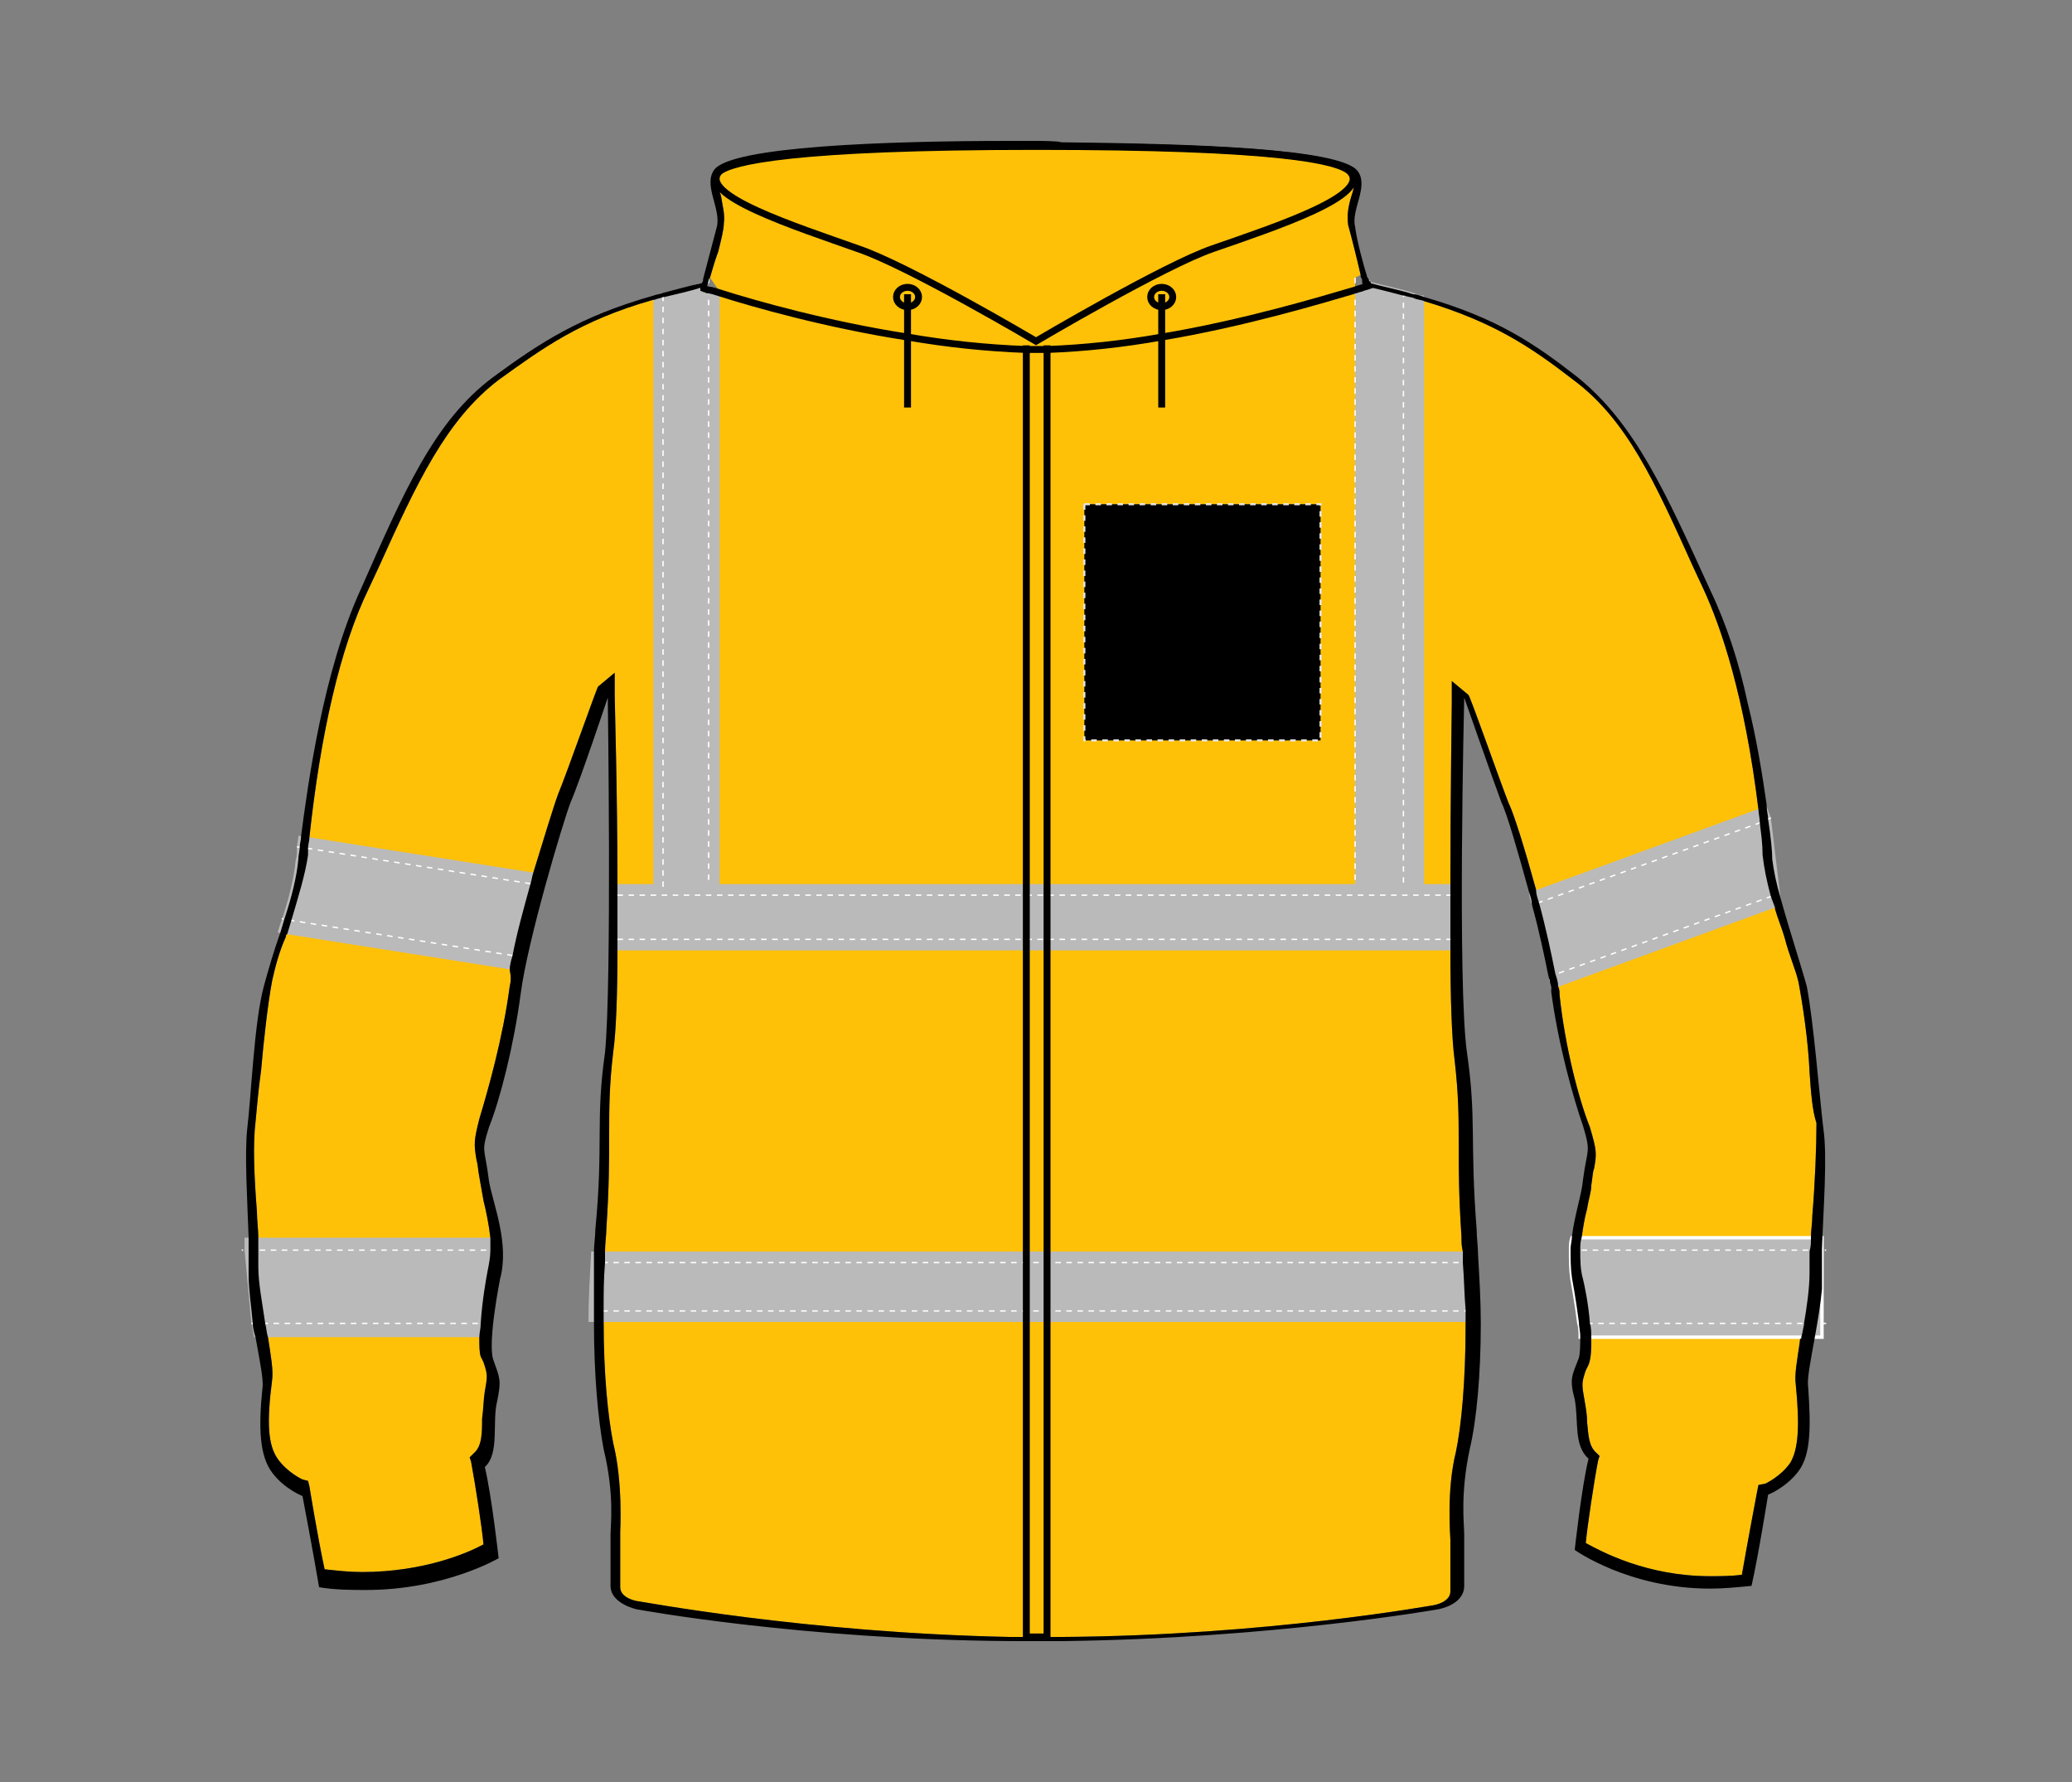 <?xml version="1.0" encoding="UTF-8"?>
<svg xmlns="http://www.w3.org/2000/svg" xmlns:xlink="http://www.w3.org/1999/xlink" version="1.1" id="Layer_1" x="0px" y="0px" viewBox="0 0 150 129" style="enable-background:new 0 0 150 129;" xml:space="preserve">
<rect x="0" y="0" width="150" height="129" fill="#808080" stroke="none"/>
<style type="text/css">
	.st0{fill:#FFC107;}
	.st1{fill:#BABABA;}
	.st2{fill:none;stroke:#FFFFFF;stroke-width:0.1;stroke-dasharray:0.4;}
	.st3{fill:#BABABA;stroke:#FFFFFF;stroke-width:0.25;}
	.st4{fill:none;stroke:#000000;stroke-width:0.5;}
	.st5{stroke:#E6E6E6;stroke-width:0.15;stroke-dasharray:0.4;}
</style>
<g>
	<g>
		<path class="st0" d="M131.5,81.3c0,1.7-0.1,4.3-0.3,6.7c0,0.6-0.1,1-0.1,1.6v0.1c0,0.3,0,0.5-0.1,0.8v0.1v1.5    c0,1.2-0.2,2.5-0.4,3.7v0.1c-0.1,0.4-0.1,0.6-0.2,0.9v0.1c-0.1,0-0.1,0.1-0.1,0.2c-0.2,1.4-0.4,2.4-0.3,3.1c0.3,3,0.2,4.7-0.4,5.7    c-0.7,1-1.8,1.5-1.8,1.5l-0.5,0.1l-0.1,0.5c0,0-0.7,3.7-1.1,6c-0.8,0.1-1.6,0.1-2.3,0.1c-4.6,0-7.9-1.8-9-2.4    c0.1-1.1,0.6-4.5,0.9-6l0.1-0.3l-0.2-0.2c-0.6-0.5-0.6-1.3-0.7-2.2c0-0.6-0.1-1.1-0.2-1.7c-0.2-1.1-0.2-1.2,0.1-2.1l0.2-0.4    c0.2-0.5,0.2-1.2,0.2-2c0-0.3,0-0.7-0.1-1c-0.1-1.4-0.4-2.8-0.5-3.2c-0.2-0.7-0.2-1.4-0.2-2.1c0-0.3,0-0.6,0.1-0.9    c0.1-0.7,0.2-1.4,0.4-2.1c0.1-0.7,0.3-1.2,0.3-1.7c0.1-0.6,0.1-1,0.2-1.2c0.2-1.1,0.2-1.3-0.3-3c-0.8-2-1.8-5.8-2.2-9.6    c0-0.2,0-0.4-0.1-0.6l0,0c0-0.3-0.1-0.6-0.2-0.9l0,0c-0.3-1.5-0.7-3.4-1.2-5.2l0,0c-0.1-0.3-0.2-0.6-0.2-0.9l0,0    c-0.8-2.9-1.6-5.5-2-6.3c-0.7-1.8-2.8-7.8-2.9-7.8l-1.2-1v1.6c0,0.4-0.1,6.7-0.1,13.1v0.8c0,1.1,0,2.2,0,3.2c0,0.3,0,0.5,0,0.8    c0,3.4,0.1,6.4,0.3,7.9c0.3,2.6,0.3,4.2,0.3,6.1c0,1.8,0,3.7,0.2,6.7c0,0.4,0,0.7,0.1,1.1v0.5c0,0.1,0,0.2,0,0.2v0.1    c0.1,1.2,0.1,2.3,0.2,3.4V96c0,3.9-0.3,7.2-0.7,9.1c-0.7,2.8-0.4,6.1-0.4,6.4v3.7c0,0.8-1.2,1-1.2,1c-0.1,0-12,2.2-26.9,2.3h-2    c0,0-0.2,0-0.6,0h-1.2c-14.8-0.3-26.8-2.6-27-2.6c0,0-1.2-0.2-1.2-1v-4c0-0.1,0.2-3.6-0.5-6.4c-0.4-2-0.7-5.1-0.7-8.8v-0.9    c0-1.2,0-2.2,0.1-3.4v-0.1v-0.7c0-0.6,0.1-1.2,0.1-1.7c0.2-3,0.2-4.9,0.2-6.7c0-1.9,0-3.6,0.3-6.1c0.2-1.4,0.3-4.1,0.3-7.3V64    c0-6.6-0.2-13.2-0.2-13.7v-1.6l-1.2,1c-0.1,0.1-2.2,6.1-2.9,7.8c-0.3,0.8-1,3.1-1.8,5.7l0,0c-0.1,0.3-0.1,0.5-0.2,0.8l0,0    c-0.5,1.8-1,3.6-1.3,5.2l0,0c-0.1,0.3-0.2,0.7-0.2,1l0,0c0.1,0.5,0.1,0.8,0,1.2c-0.5,3.8-1.6,7.6-2.2,9.6c-0.4,1.6-0.4,1.8-0.2,3    c0.1,0.3,0.1,0.7,0.2,1.2c0.1,0.6,0.2,1.1,0.3,1.7c0.2,0.8,0.4,1.8,0.5,2.7v0.9c0,0.5-0.1,1-0.2,1.5c-0.1,0.5-0.4,2.2-0.5,3.8    c0,0.4-0.1,0.7-0.1,1c0,0.6,0,1.1,0.1,1.4l0.2,0.4c0.3,0.9,0.3,1,0.1,2.1c-0.1,0.6-0.1,1.3-0.2,2c0,1,0,2-0.6,2.5l-0.3,0.3    l0.1,0.3c0.3,1.6,0.8,4.8,0.9,6c-1.1,0.6-4.3,2-8.8,2c-0.9,0-1.8-0.1-2.7-0.2c-0.5-2.3-1.1-6-1.1-6l-0.1-0.4l-0.4-0.1    c0,0-1.1-0.5-1.8-1.5c-0.7-1-0.8-2.6-0.4-5.7c0.1-0.7-0.1-1.8-0.3-3.1c-0.1-0.3-0.1-0.6-0.2-1c-0.2-1.4-0.5-2.9-0.5-4.1v-2.1    c0-0.6-0.1-1.3-0.1-1.9c-0.2-2.5-0.3-4.9-0.1-6.5c0.1-1,0.2-2.3,0.4-3.7c0.2-2.3,0.5-4.9,0.8-6.5c0.2-0.9,0.5-2.1,1-3.2    c0-0.1,0-0.1,0.1-0.2l0,0c0.1-0.3,0.2-0.7,0.3-1l0,0c0.5-1.7,1-3.3,1.2-4.7v-0.5c0-0.3,0.1-0.5,0.1-0.8l0,0    c0.8-7.4,2.2-13.7,4.3-18l0.7-1.5c2.8-6.2,4.9-10.7,8.7-13.6c3.2-2.3,5.9-4.3,11.2-5.8h0.1c0.2-0.1,0.4-0.1,0.6-0.2h0.1    c0.8-0.2,1.8-0.4,2.7-0.7H51c0.1,0,0.2,0,0.3,0.1c0.2,0.1,0.5,0.1,0.8,0.2l-0.7-1c0.1-0.3,0.3-1.1,0.6-1.9c0.2-0.8,0.4-1.6,0.4-2    c0.1-0.7-0.1-1.3-0.2-2c-0.1-0.3-0.2-0.7-0.3-0.9l0,0c-0.1-0.3,0-0.6,0.2-0.9c0.1,0,0.2-0.1,0.5-0.2c0.1,0,0.2-0.1,0.4-0.1    c1.6-0.5,6.2-1.3,20.3-1.3H77c17.3,0.1,20.2,1.3,20.8,1.7l0,0c0,0,0.1,0,0.1,0.1c0.2,0.2,0.2,0.5,0.1,0.9c0,0.2-0.1,0.5-0.2,0.8    c-0.2,0.7-0.3,1.3-0.2,2c0.2,0.7,0.7,2.7,0.9,3.6l-0.4,0.2V21c0.2-0.1,0.4-0.1,0.6-0.2h0.5c0.9,0.2,1.6,0.4,2.4,0.6h0.1    c0.2,0.1,0.5,0.1,0.7,0.2s0.5,0.1,0.7,0.2c5,1.5,7.7,3.3,10.8,5.7c3.9,2.9,5.9,7.4,8.7,13.6l0.7,1.5c1.3,2.8,3,7.8,4,16    c0,0.3,0.1,0.6,0.1,1l0,0c0.1,0.8,0.2,1.5,0.2,2.3c0.1,0.9,0.3,1.9,0.6,3c0.1,0.3,0.2,0.5,0.3,0.8v0.1c0.2,0.7,0.5,1.4,0.7,2.1    c0.3,1.2,0.8,2.3,1,3.2c0.3,1.6,0.7,4.2,0.8,6.5C131.1,79.1,131.2,80.4,131.5,81.3z"></path>
		<g>
			<g>
				<g>
					<path class="st1" d="M20.1,67.5l0.5,0.1l16.5,2.6l0.6,0.1c0.1-0.3,0.1-0.6,0.2-1c0.3-1.6,0.8-3.5,1.3-5.2       c0.1-0.3,0.2-0.6,0.2-0.9h-0.6l0,0l-16.5-2.6l-0.7-0.1c0,0.3-0.1,0.6-0.1,0.9c0,0.3,0,0.6-0.1,0.9c-0.1,1.2-0.5,2.8-1,4.3       C20.3,66.8,20.2,67.2,20.1,67.5z"></path>
					<polyline class="st2" points="39.2,64.1 38.6,64 22.2,61.4 21.5,61.3      "></polyline>
					<polyline class="st2" points="37.9,69.3 37.3,69.2 20.9,66.6 20.4,66.5      "></polyline>
				</g>
				<g>
					<path class="st1" d="M18.2,95.8c0.1,0.3,0.1,0.7,0.2,1h1h15.2h0.8c0-0.3,0-0.7,0.1-1c0.2-1.6,0.5-3.2,0.5-3.2       c0.1-0.7,0.2-1.4,0.1-2.1c0-0.3-0.1-0.6-0.1-0.9h-0.7H18.7h-0.9h-0.1v0.9"></path>
					<polyline class="st2" points="36,90.5 35.3,90.5 18.7,90.5 17.8,90.5 17.7,90.5 17.5,90.5      "></polyline>
					<polyline class="st2" points="18.2,95.8 19.1,95.8 34.6,95.8 35.4,95.8      "></polyline>
				</g>
				<g>
					<path class="st1" d="M42.6,95.7h64.1c0-1.6,0-3.3-0.1-5.1H42.8C42.7,92.4,42.6,94.1,42.6,95.7z"></path>
					<path class="st1" d="M105.5,64v4.8H44.7V64h2.6V21.4c0.2-0.1,0.5-0.1,0.7-0.2c0.8-0.2,1.8-0.5,2.8-0.7c0,0,0-0.1,0.1-0.2       l0.4-0.1h0.1c-0.1,0.1-0.1,0.2-0.1,0.2l-0.1,0.4l-0.2,0c0.1,0,0.2,0,0.3,0.1c0.2,0.1,0.5,0.1,0.8,0.2V64h46V21       c0.2-0.1,0.4-0.1,0.6-0.2l-0.1-0.4c0,0,0-0.1,0-0.2s0-0.2-0.1-0.3L99,20c0,0.1,0,0.2,0.1,0.2c0.1,0.1,0.1,0.2,0.1,0.2       c1.1,0.3,2.2,0.5,3.1,0.8c0.3,0.1,0.5,0.2,0.8,0.2V64H105.5z"></path>
					<line class="st2" x1="44.7" y1="64.8" x2="105.1" y2="64.8"></line>
					<line class="st2" x1="44.7" y1="68" x2="105.1" y2="68"></line>
					<line class="st2" x1="43.6" y1="91.4" x2="106.7" y2="91.4"></line>
					<line class="st2" x1="43.6" y1="94.9" x2="106.7" y2="94.9"></line>
					<polyline class="st2" points="51.3,20.1 51.3,20.1 51.3,20.3 51.3,20.9 51.3,64      "></polyline>
					<polyline class="st2" points="48,64.2 48,21.5 48,21.2      "></polyline>
					<line class="st2" x1="101.6" y1="21.1" x2="101.6" y2="64.2"></line>
					<polyline class="st2" points="98.1,20.1 98.1,21 98.1,64      "></polyline>
				</g>
				<g>
					<path class="st1" d="M112.1,70.7c-0.3-1.5-0.7-3.4-1.2-5.2c-0.1-0.3-0.2-0.6-0.2-0.9l0.6-0.2l15.9-5.8h0.1l0.4-0.2l0.2-0.1v0.1       l0,0l0.3,0.8l0.7,5.8l0,0l0,0l0,0l0.1,0.6l-0.4,0.1h-0.1l-15.6,5.7l0,0l-0.6,0.2"></path>
					<polyline class="st2" points="128.2,59.2 128,59.3 127.8,59.4 127.3,59.6 127.3,59.6 127.3,59.6 111.5,65.3 111.5,65.3        111.5,65.3 110.9,65.5      "></polyline>
					<polyline class="st2" points="112.1,70.7 112.7,70.5 112.7,70.5 128.2,64.9 128.2,64.9 128.6,64.7      "></polyline>
				</g>
				<g>
					<path class="st3" d="M131.9,89.6v7.2h-17.5c0-0.3,0-0.7-0.1-1c-0.2-1.6-0.5-3.2-0.5-3.2c-0.1-0.7-0.1-1.4-0.1-2.1       c0-0.3,0-0.6,0.1-0.9H131.9z"></path>
					<polyline class="st2" points="113.7,90.5 114.4,90.5 131,90.5 131.9,90.5 131.9,90.5 132.2,90.5      "></polyline>
					<polyline class="st2" points="131.3,95.8 130.6,95.8 130.5,95.8 115.1,95.8 115,95.8 114.3,95.8      "></polyline>
					<line class="st2" x1="131.9" y1="95.8" x2="132.2" y2="95.8"></line>
				</g>
			</g>
		</g>
		<path d="M132,81.7c-0.3-2.5-0.7-7.7-1.2-10.3c-0.5-1.8-1.3-4.2-1.9-6.4c-0.3-1-0.5-2-0.6-2.8c0-0.6-0.1-1.6-0.3-2.9    c0-0.3-0.1-0.6-0.1-0.9v-0.1c-0.3-2.1-0.7-4.7-1.4-7.5c-0.6-2.8-1.5-5.6-2.7-8.1c-3.2-7-5.4-12-9.6-15.4    c-3.2-2.5-5.9-4.3-11.1-5.8c-0.3-0.1-0.5-0.2-0.8-0.2c-0.9-0.3-2-0.5-3.1-0.8c0,0,0-0.1-0.1-0.2c0-0.1,0-0.1-0.1-0.2    c-0.3-0.9-0.8-2.8-0.9-3.7c-0.3-1.2,1-2.9,0.2-4c-1.2-1.7-12.4-2-21.5-2.1c-0.1-0.1-1.7-0.1-1.7-0.1s-0.8,0-1.3,0    c-0.3,0-0.6,0-0.6,0c-9.1,0-20.3,0.4-21.5,2.1c-0.8,1.1,0.5,2.8,0.2,4.1c-0.2,0.8-0.8,3-1,3.8c0,0,0,0,0,0.1    c-0.1,0.2-0.1,0.2-0.1,0.2c-1,0.2-2,0.5-2.8,0.7c-0.2,0.1-0.5,0.1-0.7,0.2c-5.3,1.5-8.2,3.4-11.6,5.9c-4.3,3.2-6.5,8.4-9.6,15.4    c-2.7,5.9-3.8,14-4.3,17.8l0,0c0,0.3-0.1,0.6-0.1,0.8l0,0c0,0.3-0.1,0.6-0.1,0.9c-0.1,1.2-0.5,2.8-1,4.3l0,0    c-0.1,0.3-0.2,0.7-0.3,1l0,0c-0.5,1.4-0.9,2.8-1.2,3.9c-0.7,2.6-0.9,7.8-1.2,10.3c-0.2,1.8,0,5.1,0.1,7.9v2.7    c0,1.1,0.2,2.3,0.3,3.5c0,0.3,0.1,0.7,0.2,1c0.3,1.7,0.6,3.1,0.5,3.7c-0.3,2.9-0.2,4.9,0.7,6.1c0.9,1.2,2.2,1.7,2.2,1.7    s0.8,4.2,1.2,6.6c1.2,0.2,2.4,0.2,3.4,0.2c5.7,0,9.6-2.3,9.6-2.3s-0.5-4.5-1-6.6c1.1-1,0.5-3.3,0.9-4.8c0.3-1.5,0.2-1.6-0.3-3    c-0.4-1.3,0.5-5.8,0.5-5.8c0.7-2.6-0.5-5.4-0.8-7.1c-0.3-2.5-0.6-2,0-3.9c0.8-2,1.8-5.9,2.3-9.7c0.5-3.8,3-12.2,3.6-13.8    c0.7-1.6,2.7-7.6,2.7-7.6s0.3,20.7-0.2,25.7c-0.7,4.9-0.1,6.6-0.7,12.8c0,0.5-0.1,1.1-0.1,1.6c0,0,0,0.1,0,0.2v5    c0,3.7,0.3,7,0.7,9.1c0.8,3.3,0.5,5.5,0.5,6.2v3.7c0,1.3,1.9,1.7,1.9,1.7s11.9,2.2,27.1,2.3H77c15.2-0.2,27.1-2.3,27.1-2.3    s1.9-0.3,1.9-1.7v-3.7c0-0.8-0.3-2.9,0.4-6.2c0.5-2.1,0.8-5.4,0.8-9.1c0-1.6-0.1-3.3-0.2-5c0-0.6-0.1-1.2-0.1-1.8    c-0.5-6.4,0-8-0.7-12.8c-0.7-4.9-0.2-25.7-0.2-25.7s2.1,6,2.7,7.6c0.4,0.8,1.2,3.6,2,6.5c0.1,0.3,0.2,0.6,0.2,0.9    c0.5,1.8,0.9,3.7,1.2,5.2c0,0.1,0.1,0.2,0.1,0.3l0,0c0,0.2,0.1,0.4,0.1,0.5v0.3c0.5,3.8,1.6,7.7,2.3,9.7c0.6,2,0.3,1.6,0,3.9    c-0.1,1.1-0.6,2.5-0.8,4.1c0,0.3-0.1,0.6-0.1,0.9c0,0.7,0,1.4,0.1,2.1c0,0,0.3,1.6,0.5,3.2c0,0.3,0.1,0.7,0.1,1    c0,0.7,0,1.2-0.1,1.6c-0.5,1.3-0.7,1.5-0.3,3c0.3,1.6-0.1,3.3,1,4.3c-0.5,2-1,6.6-1,6.6s3.9,2.8,9.8,2.8c1,0,2-0.1,3-0.2    c0.5-2.2,1.2-6.6,1.2-6.6s1.3-0.5,2.2-1.7s0.9-3.2,0.7-6.1c-0.1-0.6,0.2-2,0.5-3.7c0.2-1.1,0.4-2.3,0.5-3.4v-2.9    C132,87.5,132.3,83.7,132,81.7z M131,90.6v1.5c0,1.2-0.2,2.5-0.4,3.7v0.1c-0.1,0.4-0.1,0.6-0.2,0.9v0.1c-0.1,0-0.1,0.1-0.1,0.2    c-0.2,1.4-0.4,2.4-0.3,3.1c0.3,3,0.2,4.7-0.4,5.7c-0.7,1-1.8,1.5-1.8,1.5l-0.5,0.1l-0.1,0.5c0,0-0.7,3.7-1.1,6    c-0.8,0.1-1.6,0.1-2.3,0.1c-4.6,0-7.9-1.8-9-2.4c0.1-1.1,0.6-4.5,0.9-6l0.1-0.3l-0.2-0.2c-0.6-0.5-0.6-1.3-0.7-2.2    c0-0.6-0.1-1.1-0.2-1.7c-0.2-1.1-0.2-1.2,0.1-2.1l0.2-0.4c0.2-0.5,0.2-1.2,0.2-2c0-0.3,0-0.7-0.1-1c-0.1-1.4-0.4-2.8-0.5-3.2    c-0.2-0.7-0.2-1.4-0.2-2.1c0-0.3,0-0.6,0.1-0.9c0.1-0.7,0.2-1.4,0.4-2.1c0.1-0.7,0.3-1.2,0.3-1.7c0.1-0.6,0.1-1,0.2-1.2    c0.2-1.1,0.2-1.3-0.3-3c-0.8-2-1.8-5.8-2.2-9.6c0-0.2,0-0.4-0.1-0.6l0,0c0-0.3-0.1-0.6-0.2-0.9l0,0c-0.3-1.5-0.7-3.4-1.2-5.2l0,0    c-0.1-0.3-0.2-0.6-0.2-0.9l0,0c-0.8-2.9-1.6-5.5-2-6.3c-0.7-1.8-2.8-7.8-2.9-7.8l-1.2-1v1.6c0,0.4-0.1,6.7-0.1,13.1v0.8    c0,1.1,0,2.2,0,3.2c0,0.3,0,0.5,0,0.8c0,3.4,0.1,6.4,0.3,7.9c0.3,2.6,0.3,4.2,0.3,6.1c0,1.8,0,3.7,0.2,6.7c0,0.4,0,0.7,0.1,1.1    v0.5c0,0.1,0,0.2,0,0.2v0.1c0.1,1.2,0.1,2.3,0.2,3.4V96c0,3.9-0.3,7.2-0.7,9.1c-0.7,2.8-0.4,6.1-0.4,6.4v3.7c0,0.8-1.2,1-1.2,1    c-0.1,0-12,2.2-26.9,2.3h-2c0,0-0.2,0-0.6,0h-1.2c-14.8-0.3-26.8-2.6-27-2.6c0,0-1.2-0.2-1.2-1v-4c0-0.1,0.2-3.6-0.5-6.4    c-0.4-2-0.7-5.1-0.7-8.8v-0.9c0-1.2,0-2.2,0.1-3.4v-0.1v-0.7c0-0.6,0.1-1.2,0.1-1.7c0.2-3,0.2-4.9,0.2-6.7c0-1.9,0-3.6,0.3-6.1    c0.2-1.4,0.3-4.1,0.3-7.3V64c0-6.6-0.2-13.2-0.2-13.7v-1.6l-1.2,1c-0.1,0.1-2.2,6.1-2.9,7.8c-0.3,0.8-1,3.1-1.8,5.7l0,0    c-0.1,0.3-0.1,0.5-0.2,0.8l0,0c-0.5,1.8-1,3.6-1.3,5.2l0,0c-0.1,0.3-0.2,0.7-0.2,1l0,0c0.1,0.5,0.1,0.8,0,1.2    c-0.5,3.8-1.6,7.6-2.2,9.6c-0.4,1.6-0.4,1.8-0.2,3c0.1,0.3,0.1,0.7,0.2,1.2c0.1,0.6,0.2,1.1,0.3,1.7c0.2,0.8,0.4,1.8,0.5,2.7v0.9    c0,0.5-0.1,1-0.2,1.5c-0.1,0.5-0.4,2.2-0.5,3.8c0,0.4-0.1,0.7-0.1,1c0,0.6,0,1.1,0.1,1.4l0.2,0.4c0.3,0.9,0.3,1,0.1,2.1    c-0.1,0.6-0.1,1.3-0.2,2c0,1,0,2-0.6,2.5l-0.3,0.3l0.1,0.3c0.3,1.6,0.8,4.8,0.9,6c-1.1,0.6-4.3,2-8.8,2c-0.9,0-1.8-0.1-2.7-0.2    c-0.5-2.3-1.1-6-1.1-6l-0.1-0.4l-0.4-0.1c0,0-1.1-0.5-1.8-1.5c-0.7-1-0.8-2.6-0.4-5.7c0.1-0.7-0.1-1.8-0.3-3.1    c-0.1-0.3-0.1-0.6-0.2-1c-0.2-1.4-0.5-2.9-0.5-4.1v-2.1c0-0.6-0.1-1.3-0.1-1.9c-0.2-2.5-0.3-4.9-0.1-6.5c0.1-1,0.2-2.3,0.4-3.7    c0.2-2.3,0.5-4.9,0.8-6.5c0.2-0.9,0.5-2.1,1-3.2c0-0.1,0-0.1,0.1-0.2l0,0c0.1-0.3,0.2-0.7,0.3-1l0,0c0.5-1.7,1-3.3,1.2-4.7v-0.5    c0-0.3,0.1-0.5,0.1-0.8l0,0c0.8-7.4,2.2-13.7,4.3-18l0.7-1.5c2.8-6.2,4.9-10.7,8.7-13.6c3.2-2.3,5.9-4.3,11.2-5.8h0.1    c0.2-0.1,0.4-0.1,0.6-0.2h0.1c0.8-0.2,1.8-0.4,2.7-0.7H51l0.2-0.1l0.1-0.4c0,0,0-0.1,0.1-0.2l0,0c0.1-0.3,0.3-1.1,0.6-1.9    c0.2-0.8,0.4-1.6,0.4-2c0.1-0.7-0.1-1.3-0.2-2c-0.1-0.3-0.2-0.7-0.3-0.9l0,0c-0.1-0.3,0-0.6,0.2-0.9c0.1,0,0.2-0.1,0.5-0.2    c0.1,0,0.2-0.1,0.4-0.1c1.6-0.5,6.2-1.3,20.3-1.3H77c17.3,0.1,20.2,1.3,20.8,1.7l0,0c0,0,0.1,0,0.1,0.1c0.2,0.2,0.2,0.5,0.1,0.9    c0,0.2-0.1,0.5-0.2,0.8c-0.2,0.7-0.3,1.3-0.2,2c0.2,0.7,0.7,2.7,0.9,3.6c0,0.1,0,0.2,0.1,0.3c0,0.1,0,0.2,0,0.2l0.1,0.4h0.5    c0.9,0.2,1.6,0.4,2.4,0.6h0.1c0.2,0.1,0.5,0.1,0.7,0.2s0.5,0.1,0.7,0.2c5,1.5,7.7,3.3,10.8,5.7c3.9,2.9,5.9,7.4,8.7,13.6l0.7,1.5    c1.3,2.8,3,7.8,4,16c0,0.3,0.1,0.6,0.1,1l0,0c0.1,0.8,0.2,1.5,0.2,2.3c0.1,0.9,0.3,1.9,0.6,3c0.1,0.3,0.2,0.5,0.3,0.8v0.1    c0.2,0.7,0.5,1.4,0.7,2.1c0.3,1.2,0.8,2.3,1,3.2c0.3,1.6,0.7,4.2,0.8,6.5c0.1,1.5,0.2,2.8,0.5,3.7c0,1.7-0.1,4.3-0.3,6.7    c0,0.6-0.1,1-0.1,1.6v0.1C131.1,90,131.1,90.2,131,90.6C131,90.5,131,90.6,131,90.6z"></path>
		<line class="st4" x1="84.1" y1="21.3" x2="84.1" y2="29.5"></line>
		<line class="st4" x1="65.7" y1="21.3" x2="65.7" y2="29.5"></line>
		<ellipse class="st4" cx="84.1" cy="21.5" rx="0.8" ry="0.7"></ellipse>
		<ellipse class="st4" cx="65.7" cy="21.5" rx="0.8" ry="0.7"></ellipse>
		<path class="st4" d="M99.3,20.6c0,0-0.2,0.1-0.6,0.2c-0.2,0.1-0.4,0.1-0.6,0.2c-2.4,0.7-8,2.4-14,3.4c-2.8,0.5-5.6,0.8-8.3,0.9    c-0.3,0-0.5,0-0.8,0c-0.2,0-0.5,0-0.7,0c-2.8-0.1-5.7-0.4-8.6-0.9c-5.8-0.9-11.1-2.4-13.6-3.2c-0.3-0.1-0.6-0.2-0.8-0.2    c-0.1,0-0.2-0.1-0.3-0.1c-0.2-0.1-0.3-0.1-0.3-0.1"></path>
		<path class="st4" d="M75,10.6c-17.7,0-22,1.1-22.9,1.8c-1.7,1.7,5.5,4,10,5.6c3.6,1.2,12.9,6.7,12.9,6.7s9.3-5.5,12.8-6.7    c4.6-1.6,11.6-3.9,9.9-5.6C96.8,11.6,92.5,10.6,75,10.6z"></path>
		<polyline class="st4" points="74.3,25 74.3,118.5 75.8,118.5 75.8,25   "></polyline>
	</g>
</g>
<rect id="hood-left-breast-garmentscreenbounds" x="78.5" y="36.5" class="st5" width="17.1" height="17.1"></rect>
</svg>
